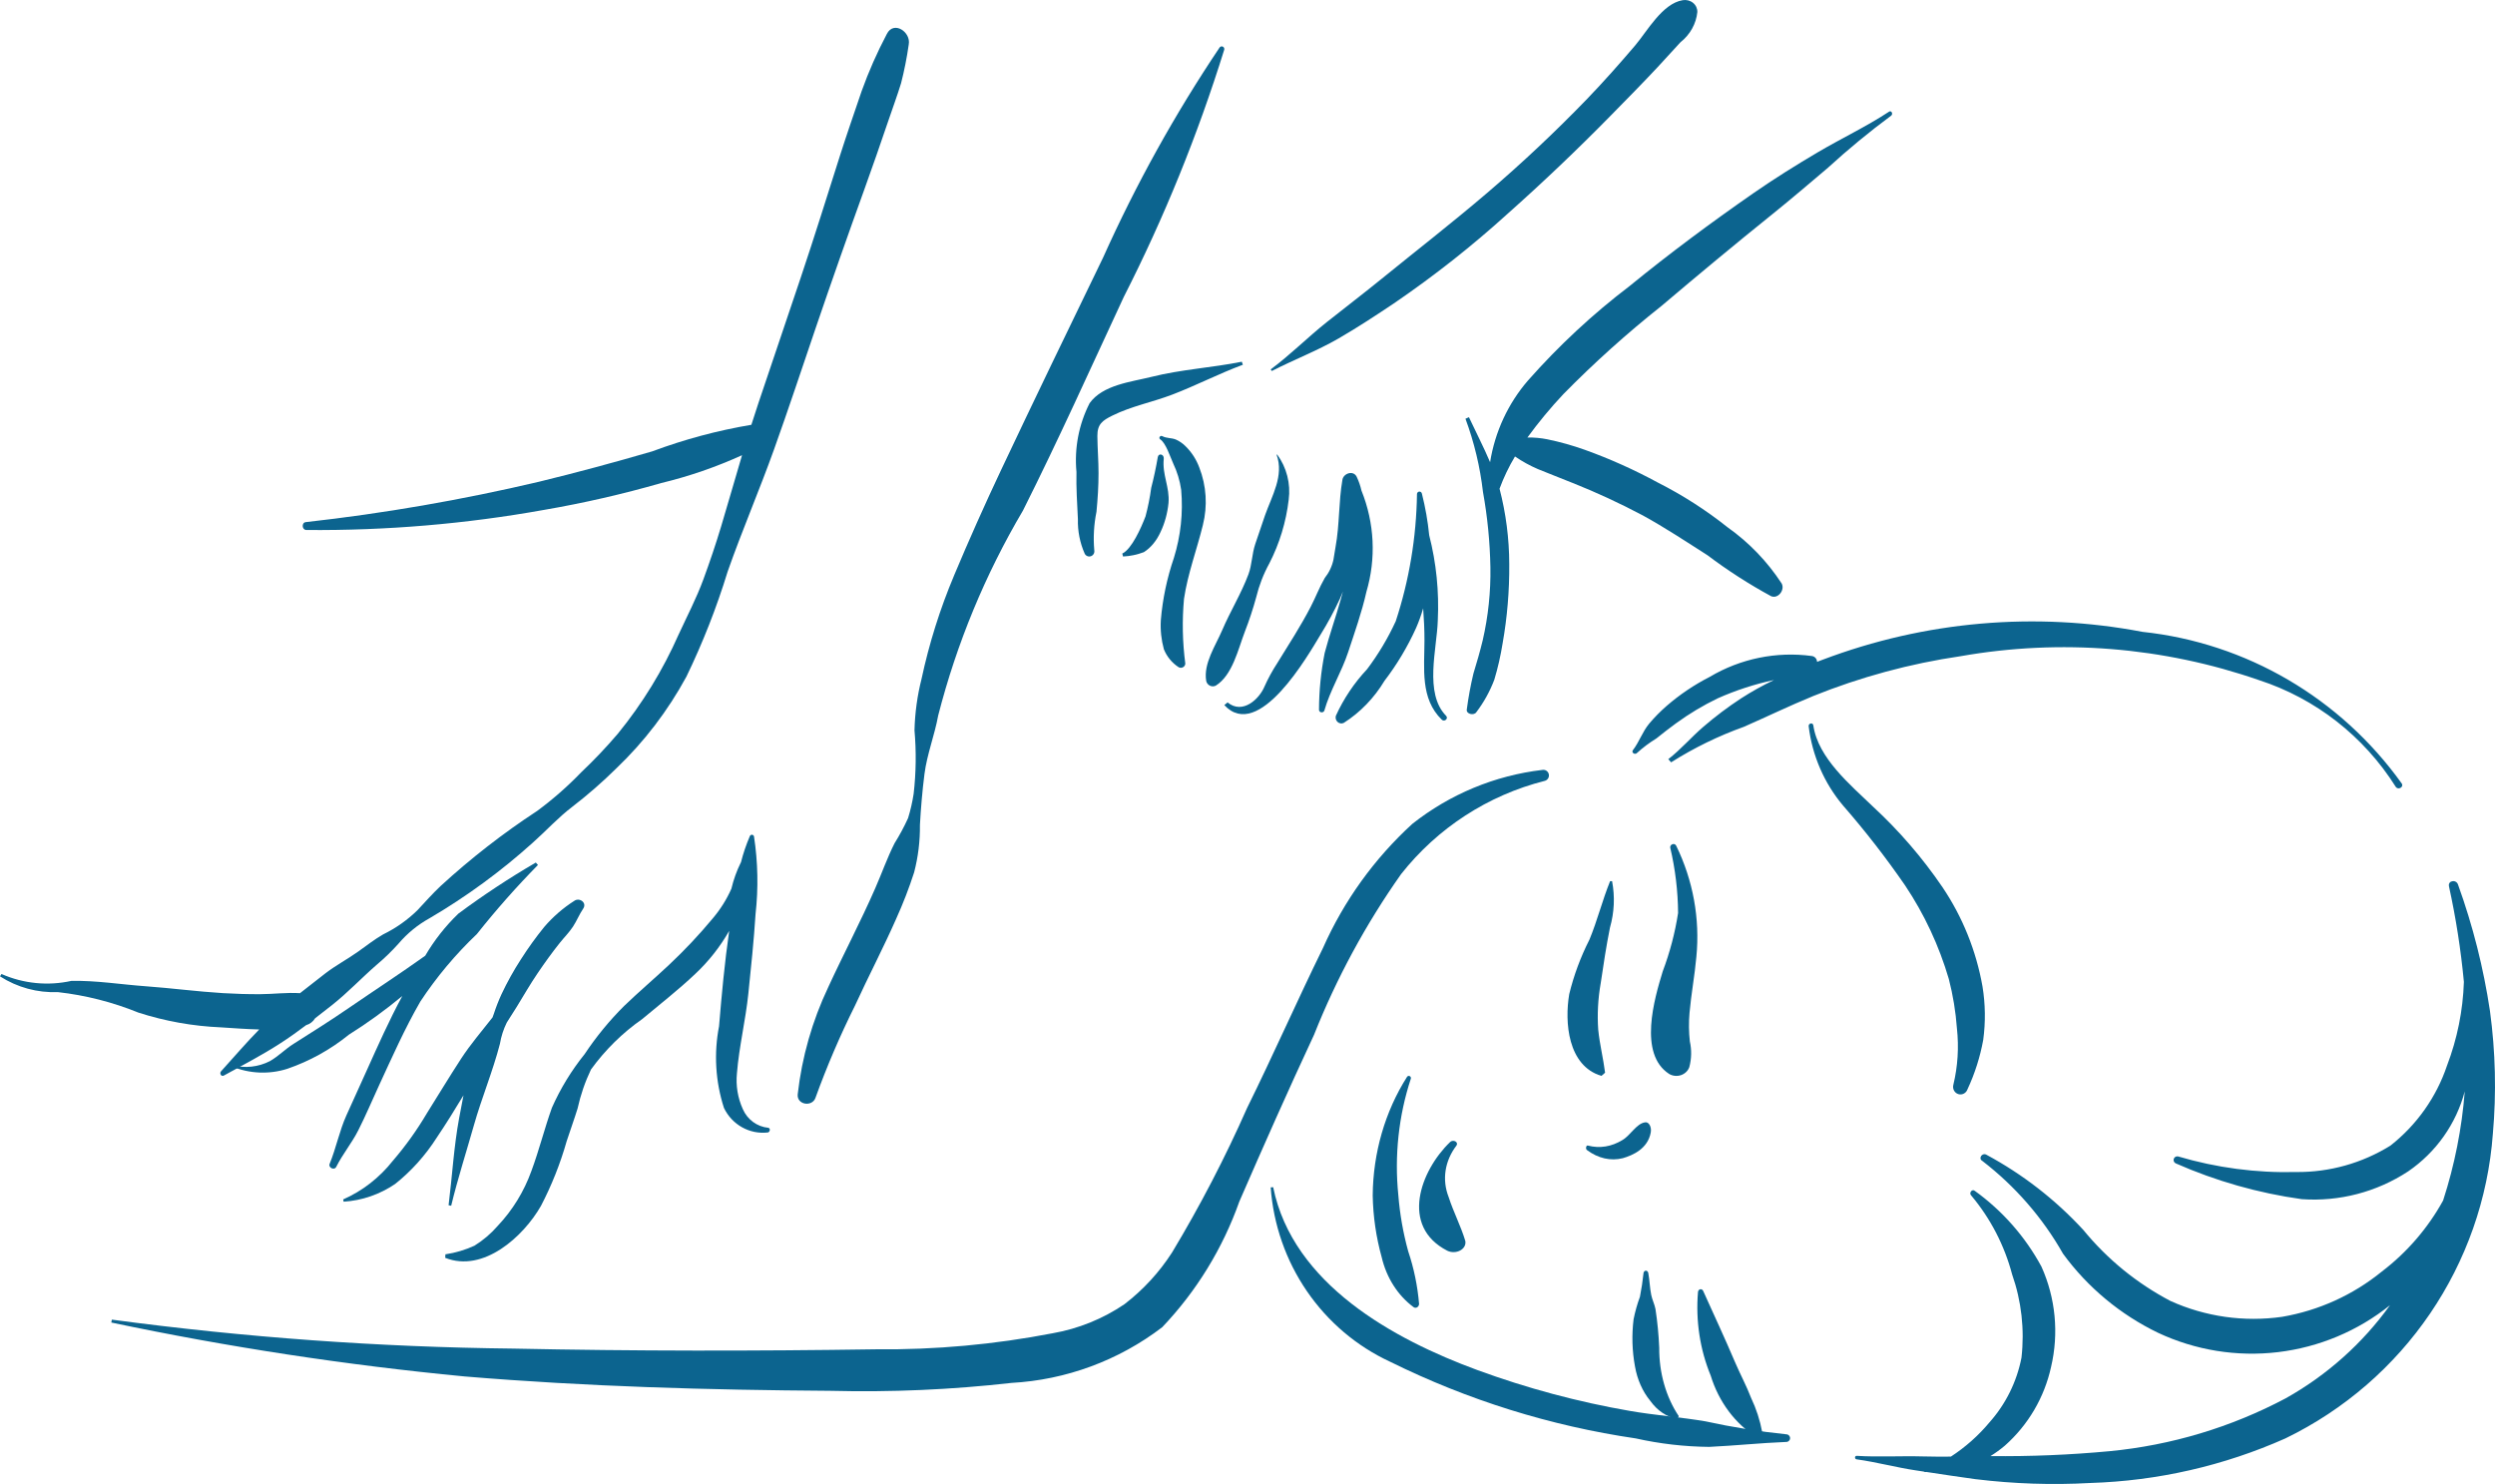 <?xml version="1.0" encoding="UTF-8"?>
<svg width="269px" height="160px" viewBox="0 0 269 160" version="1.1" xmlns="http://www.w3.org/2000/svg" xmlns:xlink="http://www.w3.org/1999/xlink">
    <title>noun-massage-1994210</title>
    <g id="Page-1" stroke="none" stroke-width="1" fill="none" fill-rule="evenodd">
        <g id="Homepage" transform="translate(-335, -1990)" fill="#0C648F" fill-rule="nonzero">
            <g id="noun-massage-1994210" transform="translate(335, 1990)">
                <path d="M95.614,3.665 C94.567,5.65 93.658,7.708 92.898,9.824 C92.12,12.117 91.321,14.404 90.585,16.71 C89.177,21.132 87.8,25.566 86.321,29.963 L81.775,43.443 L81.009,45.8 C77.366,46.412 73.786,47.372 70.318,48.666 C66.267,49.846 62.18,50.953 58.085,51.947 C49.802,53.897 41.413,55.35 32.964,56.294 C32.489,56.355 32.552,57.137 33.025,57.143 L33.027,57.143 C41.627,57.218 50.22,56.492 58.692,54.969 C62.94,54.238 67.145,53.273 71.292,52.081 C74.281,51.361 77.199,50.356 80.004,49.078 C79.244,51.639 78.515,54.209 77.743,56.779 C77.166,58.696 76.522,60.598 75.833,62.473 C75.082,64.522 74.081,66.42 73.174,68.397 L73.174,68.395 C71.473,72.249 69.268,75.848 66.62,79.097 C65.373,80.562 64.05,81.956 62.655,83.275 C61.194,84.792 59.611,86.18 57.924,87.426 C54.238,89.838 50.749,92.552 47.493,95.539 C46.627,96.359 45.827,97.256 45.014,98.13 L45.016,98.13 C43.926,99.196 42.677,100.076 41.315,100.74 C40.37,101.283 39.518,101.957 38.628,102.589 C37.479,103.407 36.246,104.058 35.123,104.912 L32.344,107.082 C30.93,106.988 29.471,107.184 28.055,107.19 C26.71,107.196 25.368,107.157 24.025,107.076 C21.246,106.907 18.495,106.537 15.724,106.337 C13.067,106.146 10.361,105.702 7.696,105.757 C5.169,106.318 2.533,106.058 0.159,105.014 L0,105.268 C1.86,106.462 4.03,107.055 6.227,106.966 C9.21,107.301 12.136,108.043 14.923,109.177 C17.811,110.106 20.803,110.64 23.827,110.767 C25.133,110.85 26.539,110.961 27.949,110.994 C26.521,112.447 25.211,113.988 23.833,115.505 C23.636,115.722 23.848,116.123 24.137,115.963 C26.191,114.823 28.237,113.776 30.213,112.494 C31.168,111.881 32.093,111.217 33.004,110.53 C33.406,110.414 33.752,110.151 33.974,109.789 L35.792,108.37 C37.519,107.007 38.995,105.419 40.655,103.984 C41.474,103.293 42.247,102.544 42.964,101.743 C43.907,100.633 45.038,99.708 46.303,99.008 C50.279,96.678 54.013,93.946 57.451,90.849 C58.897,89.564 60.167,88.151 61.721,86.971 L61.719,86.973 C63.378,85.695 64.959,84.316 66.453,82.84 C69.46,79.969 72.007,76.633 74.004,72.956 C75.773,69.3 77.26,65.51 78.454,61.62 C80.011,57.183 81.869,52.88 83.454,48.454 C85.019,44.086 86.476,39.675 87.971,35.284 C89.665,30.315 91.405,25.365 93.187,20.431 C94.076,17.961 94.942,15.484 95.783,13 C96.236,11.664 96.729,10.337 97.144,8.988 L97.146,8.986 C97.499,7.609 97.776,6.21 97.976,4.799 C98.234,3.455 96.358,2.182 95.614,3.665 L95.614,3.665 Z" id="Path"></path>
                <path d="M131.493,5.12 C126.682,12.287 122.481,19.86 118.937,27.758 C115.24,35.391 111.543,43.025 107.921,50.699 C106.155,54.44 104.469,58.225 102.861,62.052 L102.863,62.052 C101.35,65.644 100.176,69.377 99.357,73.197 C98.898,75.007 98.643,76.867 98.596,78.738 C98.797,81.015 98.767,83.307 98.506,85.578 C98.37,86.469 98.169,87.35 97.902,88.213 C97.475,89.148 96.989,90.054 96.445,90.922 C95.658,92.483 95.068,94.168 94.364,95.771 C92.786,99.38 90.942,102.867 89.292,106.444 L89.294,106.444 C87.572,110.071 86.462,113.968 86.007,117.971 C85.876,119.126 87.586,119.396 87.934,118.332 L87.932,118.332 C89.16,114.946 90.579,111.636 92.184,108.417 C93.623,105.283 95.221,102.23 96.616,99.076 L96.616,99.074 C97.356,97.442 98.004,95.769 98.556,94.062 C98.992,92.392 99.203,90.669 99.183,88.941 C99.285,87.129 99.441,85.253 99.672,83.453 C99.947,81.314 100.768,79.264 101.153,77.139 C103.146,69.371 106.223,61.932 110.289,55.051 C114.098,47.47 117.581,39.711 121.161,32.016 C125.512,23.463 129.134,14.546 131.99,5.362 C132.026,5.23 131.964,5.088 131.842,5.029 C131.719,4.968 131.571,5.006 131.494,5.12 L131.493,5.12 Z" id="Path"></path>
                <path d="M82.825,121.594 C81.625,121.478 80.582,120.711 80.092,119.59 C79.54,118.376 79.318,117.033 79.455,115.701 C79.685,112.844 80.39,109.99 80.684,107.126 C80.978,104.262 81.278,101.423 81.46,98.559 C81.772,95.773 81.716,92.957 81.294,90.186 C81.269,90.082 81.182,90.007 81.077,90 C80.973,89.996 80.876,90.059 80.841,90.16 C80.448,91.075 80.127,92.021 79.883,92.989 L79.869,93.001 C79.426,93.897 79.087,94.839 78.857,95.815 C78.34,96.98 77.657,98.066 76.834,99.033 C75.371,100.795 73.801,102.462 72.136,104.025 C70.547,105.522 68.882,106.925 67.309,108.443 L67.309,108.441 C65.712,110.03 64.277,111.779 63.025,113.663 C61.606,115.423 60.423,117.364 59.502,119.44 C58.699,121.688 58.124,124.015 57.293,126.255 L57.293,126.253 C56.502,128.458 55.27,130.466 53.675,132.156 C52.944,132.999 52.096,133.724 51.153,134.308 C50.156,134.765 49.103,135.077 48.021,135.239 L48,135.616 C52.117,137.252 56.43,133.33 58.315,130.031 L58.315,130.034 C59.478,127.802 60.411,125.456 61.099,123.031 C61.482,121.857 61.908,120.691 62.274,119.511 C62.593,118.059 63.077,116.649 63.716,115.311 C65.249,113.197 67.115,111.359 69.242,109.872 C71.162,108.266 73.14,106.729 74.958,105.005 C76.4,103.654 77.635,102.091 78.618,100.363 C78.129,103.77 77.809,107.212 77.525,110.641 L77.525,110.643 C76.954,113.574 77.136,116.607 78.051,119.448 C78.92,121.269 80.823,122.331 82.796,122.099 C83.022,122.036 83.099,121.646 82.825,121.593 L82.825,121.594 Z" id="Path"></path>
                <path d="M61.917,97.128 C60.706,97.898 59.614,98.848 58.671,99.948 C57.775,101.052 56.941,102.211 56.173,103.415 C55.388,104.624 54.686,105.886 54.069,107.195 C53.756,107.878 53.481,108.578 53.248,109.296 L53.103,109.693 C51.959,111.159 50.742,112.567 49.72,114.135 C48.445,116.094 47.238,118.096 45.995,120.077 L45.997,120.077 C44.927,121.882 43.705,123.586 42.343,125.166 C40.913,126.977 39.08,128.401 37,129.319 L37.049,129.564 C39.033,129.441 40.95,128.778 42.609,127.648 C44.362,126.248 45.878,124.556 47.097,122.644 C48.097,121.159 49.046,119.632 49.971,118.092 L49.503,120.545 C48.926,123.667 48.758,126.809 48.365,129.947 L48.645,130 C49.345,127.095 50.27,124.235 51.084,121.358 C51.92,118.396 53.135,115.507 53.901,112.537 C54.034,111.741 54.283,110.969 54.639,110.25 L55.713,108.554 C56.458,107.335 57.171,106.097 57.975,104.914 C58.73,103.802 59.514,102.71 60.352,101.66 C60.819,101.075 61.361,100.538 61.774,99.91 C62.187,99.282 62.455,98.591 62.875,97.971 C63.323,97.317 62.461,96.733 61.917,97.128 L61.917,97.128 Z" id="Path"></path>
                <path d="M57.767,93 C54.885,94.681 52.098,96.518 49.421,98.503 C48.024,99.847 46.823,101.375 45.845,103.044 C43.154,104.969 40.361,106.785 37.654,108.645 C35.68,110.002 33.662,111.275 31.638,112.553 C30.749,113.114 30.012,113.887 29.11,114.402 L29.11,114.404 C27.858,115.046 26.409,115.204 25.047,114.844 L25,114.985 L25.002,114.985 C26.899,115.77 29.019,115.858 30.978,115.236 C33.391,114.406 35.638,113.161 37.616,111.555 C39.628,110.293 41.552,108.898 43.377,107.385 C41.966,109.988 40.761,112.702 39.545,115.4 L37.359,120.231 C36.586,121.94 36.253,123.747 35.538,125.488 C35.373,125.892 36.045,126.218 36.245,125.818 C36.947,124.425 37.936,123.236 38.63,121.864 C39.428,120.288 40.118,118.647 40.858,117.043 C42.269,113.99 43.632,110.905 45.317,107.988 L45.315,107.988 C47.063,105.341 49.111,102.898 51.415,100.707 C53.476,98.111 55.674,95.624 58,93.258 L57.767,93 Z" id="Path"></path>
                <path d="M129.688,56.612 C130.21,54.548 130.075,52.377 129.298,50.393 C128.978,49.529 128.469,48.745 127.807,48.098 C127.509,47.8 127.154,47.557 126.768,47.386 C126.295,47.195 125.772,47.268 125.321,47.027 C125.089,46.904 124.868,47.228 125.095,47.374 C125.695,47.758 126.182,49.29 126.48,49.947 C126.915,50.854 127.209,51.82 127.35,52.815 C127.569,55.286 127.301,57.778 126.565,60.15 C125.82,62.323 125.347,64.58 125.156,66.866 C125.093,67.919 125.204,68.976 125.482,69.995 C125.796,70.783 126.345,71.457 127.058,71.925 C127.203,72.017 127.382,72.025 127.533,71.947 C127.686,71.871 127.784,71.72 127.795,71.553 C127.489,69.237 127.442,66.892 127.654,64.566 C128.056,61.851 129.036,59.27 129.689,56.612 L129.688,56.612 Z" id="Path"></path>
                <path d="M137.696,49 L137.64,49.037 C138.45,51.282 137.132,53.461 136.395,55.54 L135.33,58.674 C134.977,59.733 134.985,60.89 134.604,61.914 C133.843,63.961 132.637,65.92 131.775,67.938 C131.062,69.611 129.728,71.542 130.049,73.419 C130.096,73.639 130.241,73.826 130.443,73.926 C130.644,74.025 130.879,74.025 131.079,73.926 C132.887,72.793 133.484,70.006 134.216,68.101 L134.216,68.099 C134.688,66.888 135.095,65.652 135.438,64.395 C135.748,63.122 136.222,61.895 136.851,60.749 C137.952,58.604 138.661,56.277 138.942,53.878 C139.17,52.152 138.724,50.402 137.696,49 L137.696,49 Z" id="Path"></path>
                <path d="M146.787,52.892 C146.673,52.386 146.502,51.89 146.277,51.415 C145.918,50.664 144.855,51.036 144.737,51.709 C144.317,54.116 144.436,56.547 143.994,58.964 L143.775,60.292 L143.777,60.294 C143.629,61.027 143.303,61.72 142.826,62.324 C142.253,63.317 141.84,64.411 141.312,65.428 C140.232,67.513 138.942,69.495 137.706,71.501 C137.177,72.313 136.715,73.159 136.324,74.035 C135.777,75.344 133.988,77.072 132.352,75.733 L132,76.021 C135.707,80.029 141.074,70.573 142.367,68.439 L142.367,68.441 C143.15,67.176 143.854,65.871 144.473,64.534 L144.786,63.774 L144.545,64.665 C144.003,66.586 143.327,68.484 142.817,70.413 L142.819,70.411 C142.419,72.429 142.216,74.476 142.209,76.528 C142.205,76.661 142.308,76.776 142.45,76.8 C142.592,76.824 142.734,76.75 142.782,76.625 C143.397,74.445 144.639,72.472 145.354,70.306 C146.061,68.159 146.82,66.022 147.318,63.822 L147.316,63.822 C148.383,60.217 148.197,56.396 146.787,52.891 L146.787,52.892 Z" id="Path"></path>
                <path d="M155.911,77.175 C153.524,74.75 154.93,69.947 155.017,66.88 C155.167,63.792 154.856,60.7 154.091,57.711 C153.939,56.193 153.675,54.689 153.301,53.214 C153.269,53.081 153.15,52.991 153.019,53.001 C152.888,53.011 152.783,53.118 152.773,53.255 C152.708,57.925 151.935,62.553 150.484,66.976 C149.638,68.817 148.598,70.554 147.385,72.161 C146.005,73.63 144.87,75.322 144.025,77.175 C143.956,77.417 144.031,77.68 144.216,77.844 C144.402,78.01 144.664,78.047 144.884,77.938 C146.663,76.8 148.162,75.249 149.265,73.41 C150.613,71.65 151.757,69.736 152.676,67.705 C152.976,67.016 153.231,66.31 153.439,65.586 C153.526,66.743 153.582,67.902 153.58,69.067 C153.576,72.067 153.104,75.318 155.449,77.596 C155.738,77.877 156.194,77.464 155.911,77.175 L155.911,77.175 Z" id="Path"></path>
                <path d="M203.673,12.039 C201.204,13.662 198.539,14.915 196.002,16.41 C193.625,17.813 191.281,19.274 189.01,20.852 C184.46,24.016 180.021,27.308 175.72,30.82 L175.722,30.82 C171.745,33.842 168.07,37.258 164.747,41.017 C162.596,43.501 161.178,46.559 160.655,49.834 C159.961,48.196 159.135,46.612 158.374,44.981 L158,45.148 C158.941,47.688 159.575,50.337 159.887,53.033 C160.372,55.715 160.639,58.432 160.689,61.16 C160.732,63.805 160.454,66.448 159.863,69.023 C159.569,70.234 159.221,71.439 158.855,72.632 L158.855,72.634 C158.553,73.901 158.316,75.184 158.145,76.48 C158.044,76.985 158.909,77.193 159.177,76.781 L159.177,76.779 C159.983,75.718 160.635,74.54 161.11,73.285 C161.494,72.006 161.792,70.7 162.003,69.379 C162.504,66.547 162.745,63.671 162.721,60.793 C162.713,58.062 162.363,55.343 161.677,52.701 L161.673,52.693 C162.12,51.482 162.677,50.318 163.339,49.216 C164.117,49.749 164.944,50.205 165.809,50.576 C167.028,51.086 168.269,51.542 169.49,52.046 L169.49,52.044 C172.095,53.078 174.646,54.259 177.126,55.575 C179.52,56.889 181.793,58.397 184.096,59.866 L184.098,59.868 C186.27,61.506 188.56,62.979 190.943,64.275 C191.7,64.61 192.47,63.607 192.09,62.907 C190.539,60.534 188.566,58.484 186.274,56.861 C183.933,54.998 181.417,53.383 178.759,52.038 C176.217,50.656 173.578,49.471 170.862,48.495 C169.538,48.023 168.186,47.644 166.814,47.362 C166.112,47.222 165.396,47.158 164.68,47.17 C165.879,45.526 167.175,43.961 168.565,42.484 C171.888,39.105 175.412,35.939 179.113,33.003 C183.082,29.643 187.083,26.312 191.134,23.056 C193.154,21.432 195.121,19.745 197.101,18.07 L197.099,18.07 C199.267,16.089 201.532,14.222 203.886,12.478 C204.137,12.305 203.932,11.868 203.672,12.039 L203.673,12.039 Z" id="Path"></path>
                <path d="M183,1.298 C183.01,0.918 182.841,0.553 182.536,0.306 C182.231,0.058 181.822,-0.047 181.425,0.02 C179.221,0.376 177.584,3.387 176.281,4.918 C174.615,6.871 172.913,8.799 171.125,10.654 C167.709,14.192 164.118,17.57 160.357,20.784 C156.597,23.996 152.684,27.034 148.843,30.155 C146.927,31.71 144.959,33.209 143.028,34.745 C140.962,36.389 139.13,38.246 137,39.827 L137.122,40 C139.484,38.788 141.999,37.829 144.293,36.506 C146.401,35.289 148.428,33.952 150.44,32.604 L150.44,32.602 C154.696,29.688 158.733,26.502 162.525,23.064 C166.344,19.668 170.042,16.15 173.615,12.51 C175.335,10.758 177.061,9.014 178.734,7.223 L181.177,4.559 C182.216,3.739 182.871,2.569 183,1.298 L183,1.298 Z" id="Path"></path>
                <path d="M133.887,39 C130.66,39.65 127.361,39.825 124.148,40.633 C121.983,41.176 118.901,41.478 117.472,43.476 L117.474,43.476 C116.311,45.754 115.82,48.327 116.059,50.882 C116.018,52.601 116.135,54.261 116.215,55.973 L116.215,55.971 C116.18,57.256 116.432,58.532 116.952,59.703 C117.079,59.946 117.362,60.059 117.617,59.969 C117.876,59.88 118.029,59.613 117.982,59.34 C117.859,57.951 117.937,56.549 118.217,55.183 C118.353,53.773 118.439,52.432 118.439,51.011 C118.439,49.676 118.326,48.354 118.314,47.025 C118.301,45.723 118.875,45.332 119.925,44.811 C121.967,43.797 124.252,43.361 126.374,42.551 C128.952,41.568 131.424,40.281 134,39.327 L133.887,39 Z" id="Path"></path>
                <path d="M125.471,49.459 C125.522,48.968 124.901,48.806 124.825,49.299 C124.634,50.415 124.4,51.517 124.119,52.599 C123.979,53.646 123.772,54.674 123.504,55.674 C123.027,56.922 122.019,59.199 121,59.685 L121.081,60 C121.841,59.965 122.595,59.808 123.327,59.532 C124.074,59.057 124.702,58.298 125.128,57.353 C125.579,56.408 125.872,55.345 125.983,54.236 C126.129,52.518 125.288,51.193 125.472,49.459 L125.471,49.459 Z" id="Path"></path>
                <path d="M166.284,83.011 C161.166,83.613 156.315,85.628 152.265,88.832 C148.173,92.573 144.896,97.125 142.641,102.203 C139.842,107.903 137.29,113.721 134.477,119.415 L134.477,119.413 C132.101,124.794 129.388,130.018 126.356,135.055 C124.977,137.193 123.243,139.075 121.229,140.62 C118.9,142.197 116.264,143.263 113.496,143.748 C107.218,144.962 100.836,145.542 94.443,145.478 C81.409,145.675 68.354,145.675 55.322,145.402 L55.32,145.402 C40.849,145.244 26.403,144.2 12.059,142.28 L12,142.59 L12,142.592 C24.585,145.24 37.305,147.181 50.103,148.405 C63.215,149.5 76.368,149.864 89.521,149.954 C96.042,150.12 102.567,149.835 109.05,149.102 C114.944,148.777 120.607,146.686 125.308,143.095 C128.998,139.219 131.829,134.603 133.619,129.548 C136.236,123.529 138.89,117.537 141.666,111.586 L141.666,111.588 C144.106,105.45 147.26,99.627 151.064,94.239 C154.983,89.274 160.417,85.745 166.53,84.196 C166.85,84.124 167.055,83.806 166.987,83.481 C166.92,83.159 166.607,82.949 166.284,83.011 L166.284,83.011 Z" id="Path"></path>
                <path d="M192.617,154.646 C189.68,154.345 186.764,153.877 183.879,153.246 C181.168,152.786 178.414,152.589 175.699,152.116 C170.116,151.148 164.631,149.676 159.304,147.724 C150.266,144.405 139.394,138.465 137.268,128 L137.002,128.02 L137,128.018 C137.29,132.038 138.637,135.903 140.902,139.21 C143.166,142.516 146.263,145.144 149.868,146.815 C158.226,150.948 167.164,153.739 176.362,155.086 C178.964,155.668 181.619,155.974 184.283,156 C187.048,155.868 189.81,155.577 192.575,155.467 C192.797,155.479 192.987,155.306 192.999,155.08 C193.011,154.852 192.841,154.659 192.617,154.647 L192.617,154.646 Z" id="Path"></path>
                <path d="M268.458,109.006 C267.762,104.357 266.607,99.789 265.01,95.367 C264.812,94.785 263.902,94.929 264.04,95.563 L264.038,95.563 C264.783,98.964 265.32,102.405 265.646,105.869 C265.544,108.955 264.928,112.003 263.826,114.892 C262.68,118.294 260.56,121.292 257.726,123.517 C254.682,125.41 251.156,126.399 247.565,126.365 C243.26,126.474 238.963,125.907 234.838,124.685 C234.634,124.636 234.428,124.751 234.365,124.95 C234.302,125.147 234.399,125.359 234.593,125.438 C238.915,127.342 243.483,128.639 248.165,129.291 C252.213,129.575 256.242,128.525 259.629,126.302 C262.642,124.243 264.809,121.176 265.74,117.664 C265.427,121.665 264.644,125.617 263.405,129.437 C261.761,132.42 259.509,135.033 256.789,137.102 C253.692,139.623 249.99,141.301 246.045,141.976 C241.952,142.56 237.778,141.968 234.016,140.269 C230.396,138.373 227.201,135.768 224.62,132.615 C221.611,129.346 218.071,126.599 214.15,124.492 C213.701,124.255 213.264,124.905 213.717,125.161 C217.263,127.889 220.226,131.291 222.427,135.173 C225.082,138.806 228.599,141.733 232.665,143.695 C236.693,145.586 241.178,146.309 245.603,145.784 C250.028,145.257 254.215,143.504 257.681,140.722 C254.719,144.846 250.879,148.275 246.436,150.762 C240.548,153.887 234.094,155.825 227.449,156.463 C223.178,156.862 218.892,157.041 214.605,156.992 C215.15,156.653 215.672,156.275 216.162,155.861 C218.678,153.626 220.416,150.661 221.136,147.385 C221.991,143.764 221.628,139.96 220.1,136.563 C218.353,133.335 215.895,130.542 212.907,128.39 C212.62,128.165 212.277,128.604 212.501,128.864 L212.501,128.862 C214.595,131.348 216.109,134.265 216.937,137.4 C217.947,140.28 218.292,143.351 217.947,146.381 C217.443,148.977 216.247,151.393 214.483,153.371 C213.293,154.796 211.893,156.036 210.335,157.049 C209.315,157.057 208.292,157.055 207.266,157.027 C204.914,156.962 202.537,157.112 200.192,156.966 C199.946,156.95 199.933,157.309 200.172,157.343 C202.327,157.639 204.438,158.219 206.593,158.539 L207.384,158.658 L207.542,158.713 L207.697,158.705 C209.474,158.972 211.253,159.248 213.032,159.487 L213.034,159.485 C217.121,159.984 221.242,160.122 225.351,159.893 C232.614,159.672 239.766,158.038 246.398,155.087 C259.211,148.873 267.729,136.361 268.77,122.235 C269.16,117.829 269.053,113.391 268.458,109.007 L268.458,109.006 Z" id="Path"></path>
                <path d="M258.948,84.479 C252.354,75.263 242.19,69.316 230.999,68.126 C219.452,65.926 207.529,66.962 196.524,71.125 L195.908,71.358 C195.9,71.038 195.661,70.771 195.346,70.729 C191.529,70.214 187.65,71.008 184.331,72.982 C182.661,73.835 181.098,74.888 179.678,76.12 C179.007,76.705 178.383,77.338 177.809,78.018 C177.069,78.913 176.744,79.983 176.057,80.872 C175.841,81.152 176.294,81.431 176.512,81.167 C177.153,80.586 177.844,80.07 178.58,79.621 C179.273,79.068 179.973,78.511 180.692,77.992 L180.694,77.992 C182.112,76.957 183.619,76.053 185.199,75.292 C187.15,74.424 189.182,73.761 191.267,73.319 C190.043,73.901 188.857,74.562 187.717,75.297 C186.297,76.226 184.937,77.249 183.65,78.359 C182.332,79.489 181.251,80.775 179.87,81.851 L180.17,82.192 L180.17,82.194 C182.642,80.631 185.276,79.345 188.025,78.361 C190.504,77.272 192.943,76.091 195.451,75.064 L195.451,75.061 C200.579,72.995 205.93,71.546 211.393,70.748 C222.167,68.853 233.239,69.744 243.579,73.338 C249.654,75.316 254.855,79.375 258.285,84.813 C258.528,85.222 259.188,84.892 258.949,84.479 L258.948,84.479 Z" id="Path"></path>
                <path d="M213.745,106.36 C213.066,102.517 211.595,98.866 209.43,95.656 C207.266,92.48 204.754,89.568 201.948,86.978 C199.532,84.641 196.021,81.764 195.504,78.205 C195.454,77.869 194.959,77.976 195.003,78.311 C195.389,81.467 196.676,84.437 198.702,86.842 C201.094,89.584 203.33,92.463 205.402,95.469 C207.471,98.562 209.06,101.964 210.115,105.559 C210.565,107.301 210.856,109.083 210.987,110.881 C211.21,112.914 211.08,114.97 210.603,116.956 C210.486,117.382 210.717,117.826 211.127,117.961 C211.535,118.095 211.975,117.873 212.121,117.458 C212.916,115.758 213.488,113.959 213.825,112.107 C214.082,110.198 214.056,108.26 213.745,106.359 L213.745,106.36 Z" id="Path"></path>
                <path d="M182.896,103.154 C183.295,99.051 182.544,94.922 180.718,91.179 C180.542,90.831 180.03,91.039 180.075,91.389 L180.077,91.389 C180.622,93.704 180.907,96.067 180.924,98.438 C180.594,100.577 180.04,102.681 179.272,104.718 C178.363,107.682 176.623,113.63 179.957,115.787 L179.957,115.789 C180.339,116.014 180.811,116.062 181.237,115.919 C181.662,115.773 181.995,115.453 182.136,115.049 C182.377,114.142 182.396,113.197 182.192,112.283 C182.078,111.257 182.068,110.223 182.158,109.195 C182.336,107.174 182.716,105.173 182.896,103.154 L182.896,103.154 Z" id="Path"></path>
                <path d="M173.581,100.007 C174.047,98.378 174.126,96.672 173.809,95.01 L173.596,95 C172.755,97.071 172.225,99.236 171.367,101.308 L171.367,101.306 C170.414,103.183 169.683,105.153 169.187,107.185 C168.677,110.195 169.019,114.914 172.657,116 L173.053,115.658 C172.862,114.111 172.47,112.599 172.317,111.038 L172.315,111.04 C172.197,109.358 172.289,107.668 172.583,106.004 C172.881,103.987 173.179,102.008 173.581,100.007 L173.581,100.007 Z" id="Path"></path>
                <path d="M181,152.69 C179.616,150.621 178.869,148.006 178.891,145.31 C178.831,143.916 178.698,142.528 178.489,141.154 C178.385,140.605 178.145,140.173 178.032,139.632 C177.869,138.855 177.859,138.041 177.711,137.255 C177.684,137.114 177.584,137.009 177.467,137.001 C177.349,136.992 177.242,137.083 177.202,137.223 C177.11,138.094 176.98,138.958 176.812,139.811 C176.523,140.595 176.292,141.409 176.126,142.244 C175.917,143.932 175.968,145.655 176.276,147.321 C176.519,148.731 177.092,150.023 177.92,151.03 C178.68,152.091 179.712,152.786 180.837,153 L181,152.69 Z" id="Path"></path>
                <path d="M188.801,150.732 C188.291,149.399 187.614,148.158 187.058,146.851 C185.958,144.26 184.776,141.738 183.624,139.175 C183.563,139.046 183.433,138.978 183.306,139.006 C183.177,139.035 183.082,139.155 183.07,139.302 C182.809,142.388 183.281,145.497 184.439,148.311 C185.311,151.148 187.087,153.523 189.425,154.979 C189.574,155.029 189.736,154.989 189.851,154.873 C189.968,154.757 190.02,154.582 189.993,154.412 C189.755,153.127 189.353,151.888 188.801,150.732 L188.801,150.732 Z" id="Path"></path>
                <path d="M151.822,134.895 C151.281,132.928 150.924,130.903 150.761,128.853 C150.331,124.615 150.791,120.323 152.104,116.322 C152.203,116.049 151.841,115.877 151.702,116.108 L151.7,116.106 C149.329,119.837 148.038,124.299 148,128.885 C148.04,131.149 148.367,133.394 148.969,135.554 C149.486,137.765 150.711,139.681 152.407,140.934 C152.522,141.016 152.668,141.022 152.789,140.951 C152.91,140.881 152.99,140.745 153,140.593 C152.835,138.643 152.44,136.726 151.822,134.896 L151.822,134.895 Z" id="Path"></path>
                <path d="M157.98,133.783 C157.5,132.181 156.693,130.654 156.184,129.054 L156.184,129.056 C155.452,127.19 155.766,125.159 157.041,123.493 C157.144,123.339 157.082,123.146 156.898,123.052 C156.716,122.958 156.472,122.994 156.342,123.135 C153.147,126.208 150.91,132.215 156.044,134.851 C156.477,135.061 157.022,135.048 157.44,134.819 C157.858,134.588 158.068,134.185 157.98,133.783 L157.98,133.783 Z" id="Path"></path>
                <path d="M177.341,121.012 C176.433,121.151 175.775,122.427 174.917,122.921 C173.745,123.636 172.465,123.841 171.222,123.517 C171.133,123.473 171.037,123.547 171.008,123.683 C170.98,123.819 171.028,123.964 171.117,124.008 C172.311,124.895 173.654,125.198 174.966,124.873 C176.027,124.563 177.659,123.866 177.979,122.097 L177.977,122.097 C178.032,121.811 177.986,121.506 177.856,121.284 C177.727,121.065 177.532,120.962 177.341,121.012 L177.341,121.012 Z" id="Path"></path>
            </g>
        </g>
    </g>
</svg>